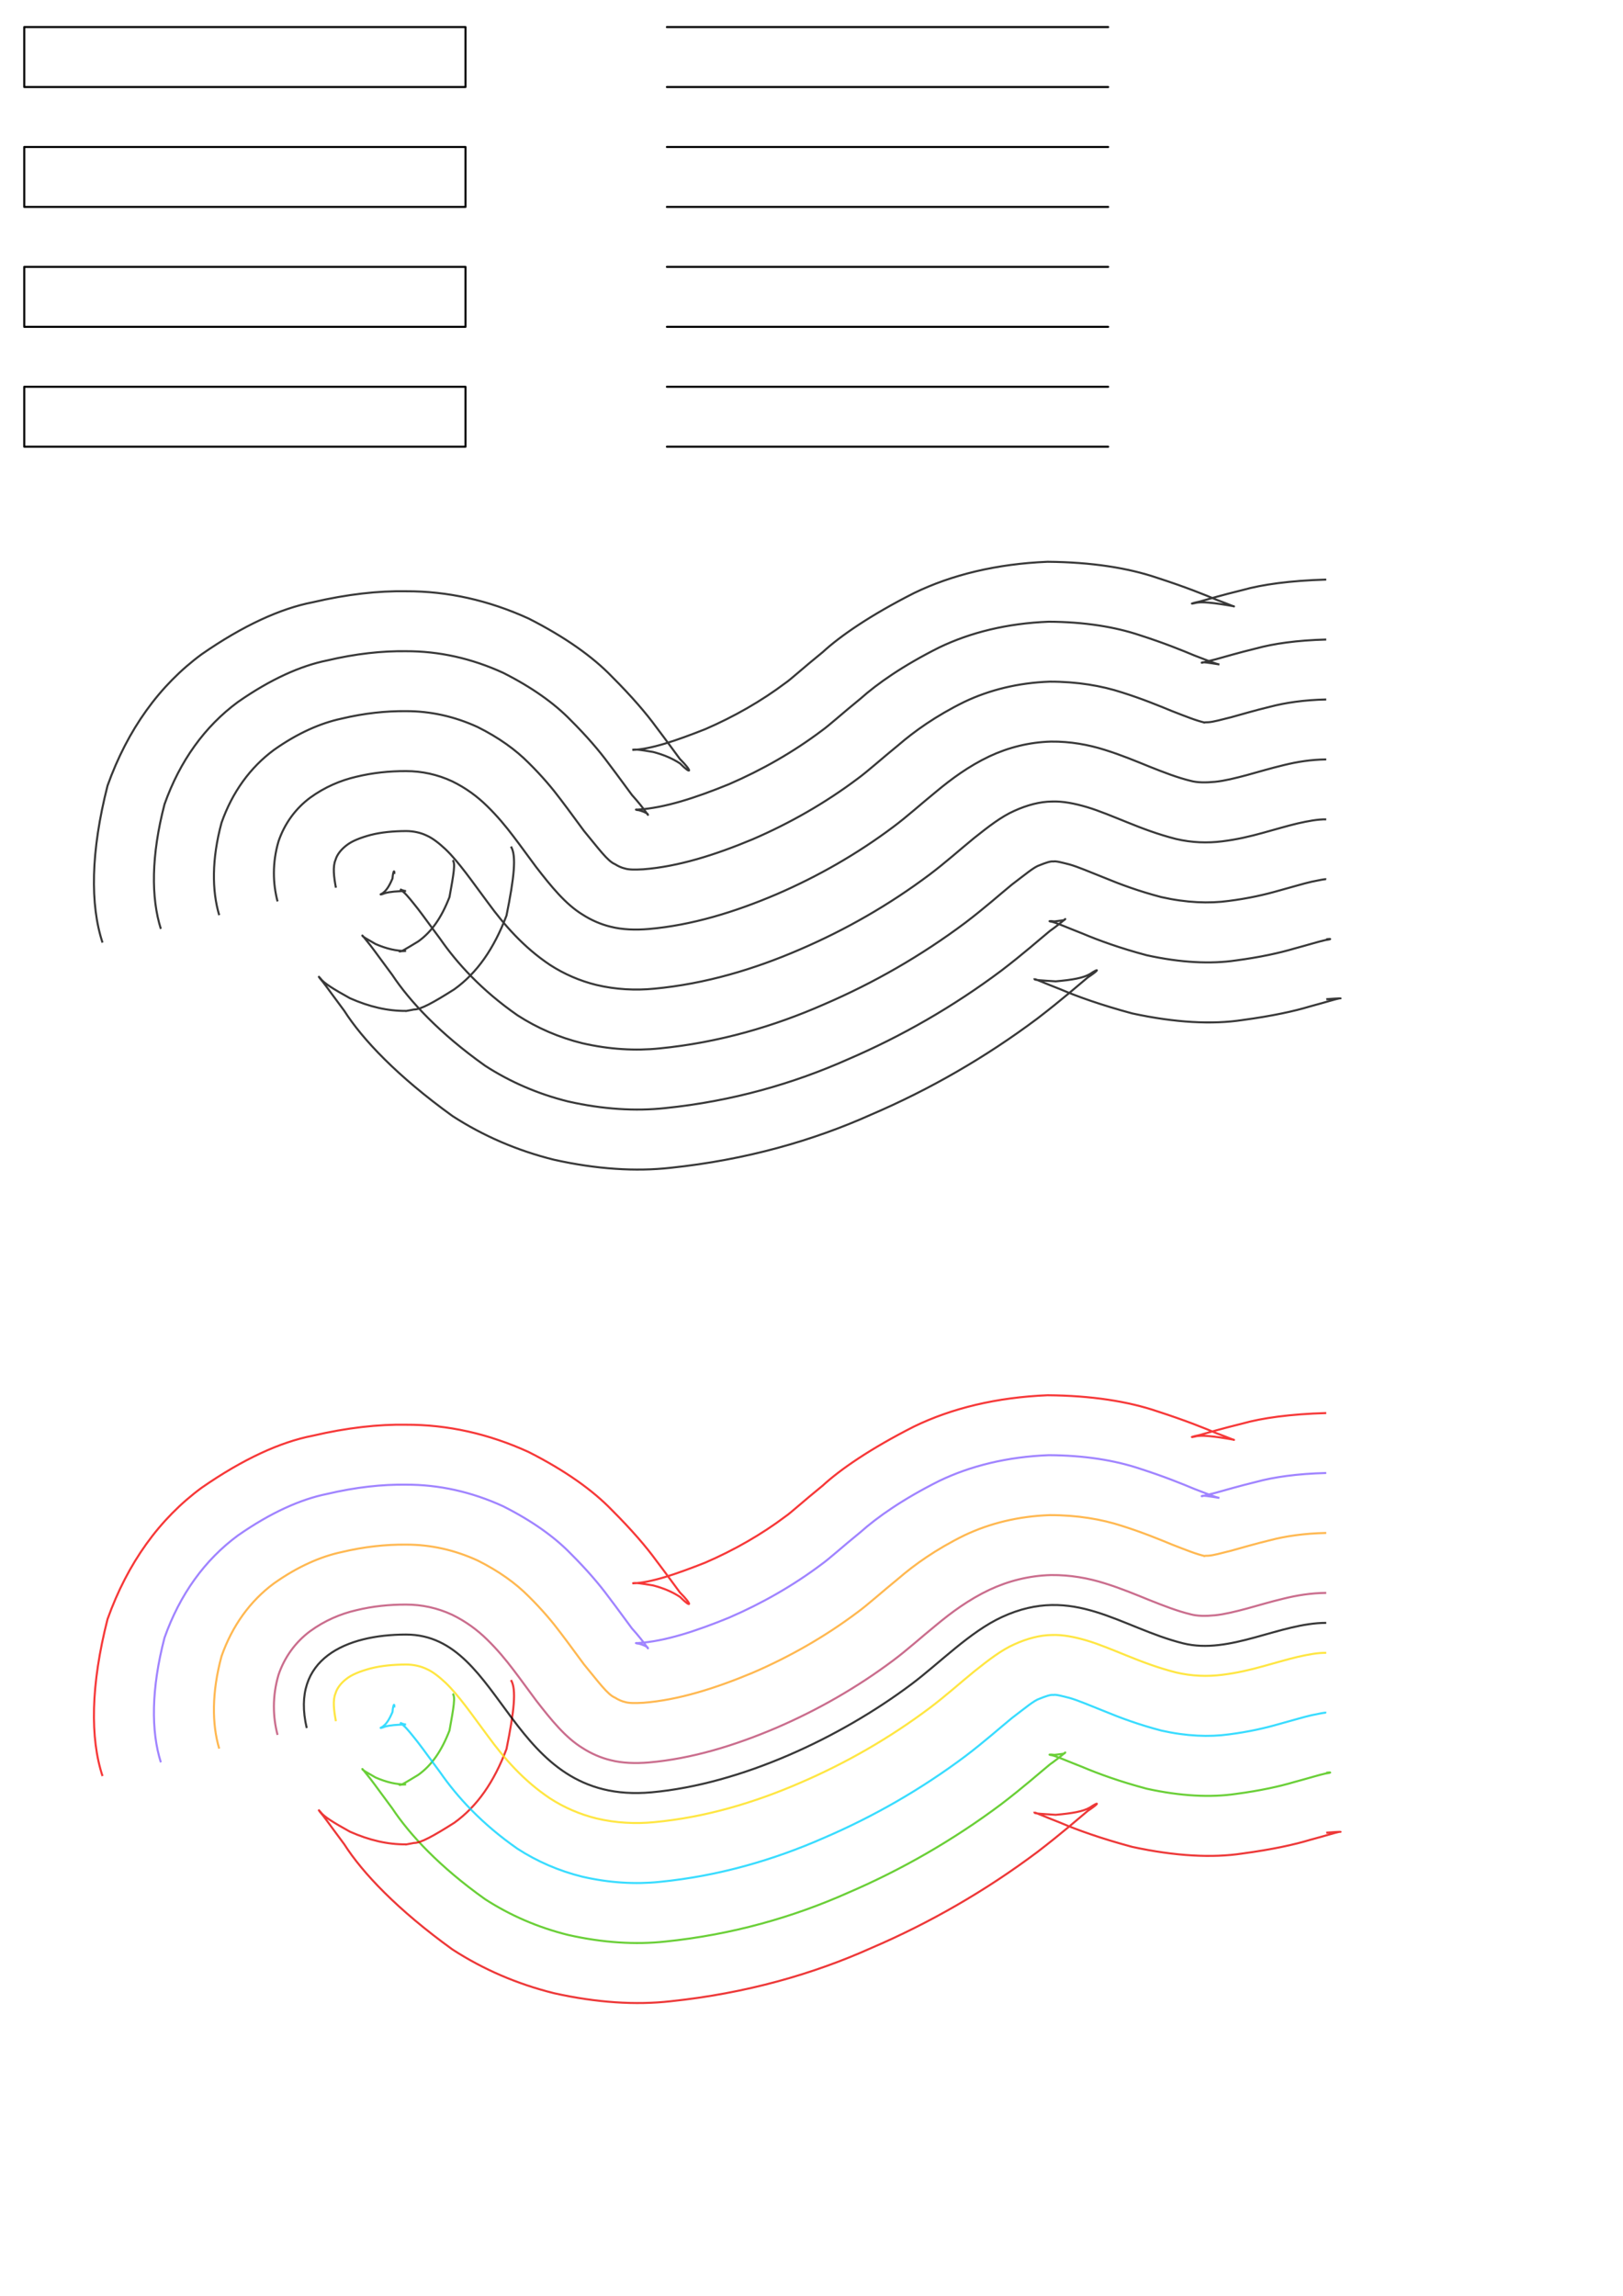 <?xml version="1.0" encoding="UTF-8" standalone="no"?>
<!-- Created with Inkscape (http://www.inkscape.org/) -->

<svg
   xmlns:dc="http://purl.org/dc/elements/1.1/"
   xmlns:cc="http://creativecommons.org/ns#"
   xmlns:rdf="http://www.w3.org/1999/02/22-rdf-syntax-ns#"
   xmlns:svg="http://www.w3.org/2000/svg"
   xmlns="http://www.w3.org/2000/svg"
   xmlns:sodipodi="http://sodipodi.sourceforge.net/DTD/sodipodi-0.dtd"
   xmlns:inkscape="http://www.inkscape.org/namespaces/inkscape"
   width="210mm"
   height="297mm"
   id="svg16658"
   version="1.1"
   inkscape:version="0.48.4 r9939"
   sodipodi:docname="Új dokumentum 5">
  <defs
     id="defs16660">
    <inkscape:path-effect
       fuse_tolerance="0"
       vertical_pattern="false"
       prop_units="false"
       tang_offset="0"
       normal_offset="0"
       spacing="0"
       scale_y_rel="false"
       prop_scale="1"
       copytype="single_stretched"
       pattern="m 114.786,656.371 215.793,0 m 0,29.312 -215.793,0 m 0,-87.936 215.793,0 m 0,29.312 -215.793,0 m 0,-87.936 215.793,0 m 0,29.312 -215.793,0 m 0,-87.936 215.793,0 m 0,29.312 -215.793,0"
       is_visible="true"
       id="path-effect17220"
       effect="skeletal" />
    <inkscape:path-effect
       effect="skeletal"
       id="path-effect17210"
       is_visible="true"
       pattern="m 114.786,-210.022 215.793,0 m 0,29.312 -215.793,0 m 0,-87.936 215.793,0 m 0,29.312 -215.793,0 m 0,-87.936 215.793,0 m 0,29.312 -215.793,0 m 0,-87.936 215.793,0 m 0,29.312 -215.793,0"
       copytype="single_stretched"
       prop_scale="1"
       scale_y_rel="false"
       spacing="0"
       normal_offset="0"
       tang_offset="0"
       prop_units="false"
       vertical_pattern="false"
       fuse_tolerance="0" />
  </defs>
  <sodipodi:namedview
     id="base"
     pagecolor="#ffffff"
     bordercolor="#666666"
     borderopacity="1.0"
     inkscape:pageopacity="0.0"
     inkscape:pageshadow="2"
     inkscape:zoom="0.3499999999999949"
     inkscape:cx="164.2264841985557"
     inkscape:cy="641.4998330290865"
     inkscape:document-units="px"
     inkscape:current-layer="layer1"
     showgrid="false"
     inkscape:object-nodes="true"
     inkscape:window-width="1366"
     inkscape:window-height="709"
     inkscape:window-x="0"
     inkscape:window-y="27"
     inkscape:window-maximized="1" />
  <g
     inkscape:label="1. réteg"
     inkscape:groupmode="layer"
     id="layer1">
    <rect
       style="color:#000000;fill:none;stroke:#000000;stroke-width:1;stroke-linecap:round;stroke-linejoin:round;stroke-miterlimit:4;stroke-opacity:1;stroke-dasharray:none;stroke-dashoffset:0;marker:none;visibility:visible;display:inline;overflow:visible;enable-background:accumulate"
       id="rect16666"
       width="215.793"
       height="29.312"
       x="11.856"
       y="13.241" />
    <rect
       y="71.865"
       x="11.856"
       height="29.312"
       width="215.793"
       id="rect17178"
       style="color:#000000;fill:none;stroke:#000000;stroke-width:1;stroke-linecap:round;stroke-linejoin:round;stroke-miterlimit:4;stroke-opacity:1;stroke-dasharray:none;stroke-dashoffset:0;marker:none;visibility:visible;display:inline;overflow:visible;enable-background:accumulate" />
    <rect
       y="130.488"
       x="11.856"
       height="29.312"
       width="215.793"
       id="rect17180"
       style="color:#000000;fill:none;stroke:#000000;stroke-width:1;stroke-linecap:round;stroke-linejoin:round;stroke-miterlimit:4;stroke-opacity:1;stroke-dasharray:none;stroke-dashoffset:0;marker:none;visibility:visible;display:inline;overflow:visible;enable-background:accumulate" />
    <rect
       style="color:#000000;fill:none;stroke:#000000;stroke-width:1;stroke-linecap:round;stroke-linejoin:round;stroke-miterlimit:4;stroke-opacity:1;stroke-dasharray:none;stroke-dashoffset:0;marker:none;visibility:visible;display:inline;overflow:visible;enable-background:accumulate"
       id="rect17182"
       width="215.793"
       height="29.312"
       x="11.856"
       y="189.112" />
    <path
       id="rect17190"
       style="color:#000000;fill:none;stroke:#000000;stroke-width:1;stroke-linecap:round;stroke-linejoin:round;stroke-miterlimit:4;stroke-opacity:1;stroke-dashoffset:0;marker:none;visibility:visible;display:inline;overflow:visible;enable-background:accumulate"
       d="m 326.141,189.112 215.793,0 m 0,29.312 -215.793,0 m 0,-87.936 215.793,0 m 0,29.312 -215.793,0 m 0,-87.936 215.793,0 m 0,29.312 -215.793,0 m 0,-87.936 215.793,0 m 0,29.312 -215.793,0"
       inkscape:connector-curvature="0"
       sodipodi:nodetypes="cccccccccccccccc" />
    <path
       style="opacity:0.778;color:#000000;fill:none;stroke:#000000;stroke-width:1;stroke-miterlimit:4;stroke-dasharray:none;marker:none;visibility:visible;display:inline;overflow:visible;enable-background:accumulate"
       d="m 221.335,420.628 c 1.512,1.121 0.516,6.74 -1.514,17.963 -3.878,9.994 -8.675,17.002 -15.281,21.705 -5.848,3.536 -8.64,5.336 -9.192,4.854 -8.556798e-7,-7.469393e-7 -1.7113541e-6,-1.493884e-6 -2.5670232e-6,-2.2408342e-6 -0.416,-0.082 0.744,-0.015 3.224,-0.186 -8.3856886e-6,9.47645e-8 -1.67713765e-5,1.895253e-7 -2.51570645e-5,2.842826e-7 -4.79,0.054 -9.584,-1.08 -14.929,-3.4 -4.333,-2.506 -6.519,-3.693 -6.491,-4.154 0.134,-0.112 1.372,1.65 4.045,4.908 2.683,3.479 6.117,8.334 10.616,14.332 3.5735318e-6,4.764526e-6 7.1470642e-6,9.5290527e-6 1.07205973e-5,1.42935802e-5 8.526,12.858 23.116,28.582 45.379,44.405 9.0652697e-6,5.8657741e-6 1.81305486e-5,1.17315524e-5 2.71958282e-5,1.75973296e-5 12.3,7.959 25.949,13.861 40.638,17.5 1.08262682e-5,2.6822395e-6 2.1652537e-5,5.3644781e-6 3.24788063e-5,8.0467152e-6 17.154,3.875 33.099,4.794 47.376,3.251 33.05,-3.374 62.997,-12.086 89.257,-23.765 26.501,-11.371 51.799,-25.906 75.219,-43.448 1.15694757e-5,-8.8339735e-6 2.31389318e-5,-1.76679333e-5 3.47083842e-5,-2.65018915e-5 10.901,-8.324 18.541,-15.136 23.742,-19.401 6.122,-4.348 8.326,-6.721 7.285,-5.545 -0.108,0.353 -1.591,0.409 -5.007,0.865 -2.81,-0.363 -3.14,-0.049 -1.243,0.186 2.35,0.553 7.226,2.748 14.907,5.744 1.01527426e-5,3.9594011e-6 2.030549e-5,7.9188036e-6 3.04582426e-5,1.18782074e-5 7.908,3.341 18.326,7.136 31.433,10.619 16.733,3.678 31.359,4.341 43.474,2.558 2.03764538e-5,-2.9993182e-6 4.07529004e-5,-5.9986435e-6 6.112934e-5,-8.9979755e-6 12.099,-1.595 21.612,-3.731 28.59,-5.799 7.251,-1.955 12.307,-3.526 15.306,-4.178 2.978,-0.395 3.136,-0.759 0.403,-0.393 m 3.72e-11,29.312 c 6.158,-0.513 8.251,-0.411 6.351,-0.396 -1.826,0.351 -6.569,1.843 -14.368,3.94 -7.443,2.262 -18.41,4.678 -32.953,6.637 -2.46292784e-5,3.753528e-6 -4.92584874e-5,7.5070365e-6 -7.38877059e-5,1.12605361e-5 -14.644,2.232 -32.749,1.34 -53.912,-3.244 -15.362,-4.128 -27.06,-8.339 -35.275,-11.866 -8.001,-3.085 -12.087,-5.001 -12.539,-4.906 0.149,0.529 3.53,0.642 10.397,1.093 8.135,-0.705 13.523,-1.657 16.719,-3.558 4.795,-3.187 4.667,-2.11 -1.055,1.656 -4.415,3.636 -12.363,10.69 -24.668,20.125 -6.529328e-6,5.006803e-6 -1.30586573e-5,1.00136068e-5 -1.95879877e-5,1.50204111e-5 -25.354,18.983 -52.651,34.676 -81.218,46.922 -28.239,12.68 -61.165,22.148 -98.192,26.032 -16.859,1.877 -35.999,0.721 -56.962,-3.962 -2.65016628e-5,-6.5824879e-6 -5.30033104e-5,-1.31649788e-5 -7.95049551e-5,-1.97474753e-5 -17.978,-4.465 -34.615,-11.651 -49.598,-21.35 -2.20862014e-5,-1.42972117e-5 -4.41723994e-5,-2.85944285e-5 -6.62585937e-5,-4.28916511e-5 -26.92,-19.412 -44.028,-37.482 -52.93,-51.44 -7.6508524e-6,-1.02029637e-5 -1.53016982e-5,-2.04059184e-5 -2.29525404e-5,-3.06088691e-5 -4.815,-6.422 -8.194,-11.205 -10.45,-14.114 -2.331,-2.718 -2.589,-3.382 -1.105,-1.613 1.518,2.145 6.322,5.136 14.345,9.566 9.51,4.202 18.465,6.267 27.412,6.191 1.56631659e-5,-1.326572e-7 3.13263317e-5,-2.653209e-7 4.69894975e-5,-3.979912e-7 -0.654,0.24 0.549,-0.117 3.865,-0.684 5.0046879e-6,9.69646e-8 1.00093836e-5,1.939207e-7 1.50140867e-5,2.908681e-7 3.232,0.063 9.544,-3.417 19.753,-9.893 11.138,-8.008 19.342,-19.793 25.504,-36.035 3.739,-18.471 4.956,-29.35 2.175,-33.743 m -85.602,20.124 c -1.025,-5.424 -1.581,-10.325 -0.191,-13.598 0.689,-2.501 2.707,-5.046 5.164,-6.955 2.876,-2.344 7.125,-3.903 11.93,-5.225 7.4423608e-6,-2.0469218e-6 1.48847231e-5,-4.093843e-6 2.23270866e-5,-6.1407637e-6 5.384,-1.379 11.27,-1.892 17.401,-1.926 3.0846293e-6,9.4764e-9 6.169258e-6,1.89535e-8 9.2538868e-6,2.84311e-8 3.524,0.011 7.052,0.737 10.038,2.182 3.047,1.341 6.097,3.762 9.218,6.671 3.371,3.199 6.568,7.158 9.925,11.497 3.538,4.618 7.082,9.619 10.946,14.768 3.0697499e-6,4.0906238e-6 6.1394998e-6,8.1812475e-6 9.20925e-6,1.22718714e-5 7.773,10.656 17.329,21.691 30.275,30.336 6.933,4.478 14.61,7.813 22.719,9.799 5.9771764e-6,1.4642328e-6 1.1954353e-5,2.9284648e-6 1.79315299e-5,4.3926961e-6 9.537,2.261 19.091,2.706 28.205,1.829 25.096,-2.355 49.087,-9.556 71.389,-19.23 22.371,-9.621 43.669,-21.839 63.22,-36.498 8.591028e-6,-6.4746445e-6 1.71820415e-5,-1.29492791e-5 2.57730538e-5,-1.94239141e-5 8.095,-6.101 15.117,-12.43 21.889,-17.953 6.922,-5.511 13.28,-10.477 19.745,-13.322 6.068,-2.74 12.393,-4.48 18.415,-4.519 5.303,-0.187 11.077,0.979 17.066,2.744 6.146,1.849 12.601,4.603 19.644,7.42 9.3088075e-6,3.7232615e-6 1.86176161e-5,7.4465232e-6 2.79264257e-5,1.1169785e-5 7.296,2.97 15.152,5.934 23.75,8.124 7.872,1.867 15.54,2.074 22.598,1.187 1.18709303e-5,-1.4909565e-6 2.37418586e-5,-2.9819162e-6 3.56127855e-5,-4.472879e-6 7.211,-0.867 13.815,-2.445 19.864,-4.124 6.156,-1.671 11.837,-3.401 17.183,-4.655 5.134,-1.153 9.794,-2.044 13.911,-1.97 m 3.72e-11,29.312 c -0.692,-0.22 -3.101,0.408 -7.157,1.182 -4.172,0.953 -9.541,2.604 -16.244,4.417 -6.514,1.873 -14.572,3.731 -24.227,4.961 -1.6123739e-5,2.2451546e-6 -3.22474294e-5,4.4902976e-6 -4.83711245e-5,6.7354356e-6 -9.587,1.335 -20.733,0.9 -33.036,-1.873 -10.853,-2.836 -19.989,-6.216 -27.591,-9.371 -7.362,-2.906 -13.028,-5.381 -17.276,-6.582 -3.943,-1 -6.665,-1.74 -7.911,-1.465 -1.303,-0.209 -3.724,0.634 -6.704,1.827 -2.711,0.834 -6.992,4.504 -13.515,9.433 -5.986,4.894 -13.317,11.465 -22.816,18.677 -5.0401093e-6,3.8271425e-6 -1.00802192e-5,7.6542853e-6 -1.51203297e-5,1.14814281e-5 -21.486,16.1 -44.783,29.477 -69.22,39.973 -24.281,10.676 -51.251,18.632 -80.323,21.497 -11.695,1.211 -24.445,0.529 -37.791,-2.54 -1.68034614e-5,-4.1464722e-6 -3.36069137e-5,-8.2929464e-6 -5.04103642e-5,-1.24394246e-5 -11.399,-2.813 -22.063,-7.432 -31.679,-13.65 -1.41749396e-5,-9.1658995e-6 -2.83498769e-5,-1.83318024e-5 -4.2524812e-5,-2.74977088e-5 -17.604,-12.234 -29.677,-25.614 -37.827,-37.371 -6.6432865e-6,-8.8551558e-6 -1.32865684e-5,-1.7710306e-5 -1.99298485e-5,-2.65654545e-5 -4.181,-5.573 -7.67,-10.502 -10.781,-14.55 -3.015,-3.799 -5.232,-6.659 -6.985,-8.202 -1.574,-1.224 -2.007,-1.842 -1.363,-1.259 1.179,0.438 1.812,0.641 2.445,0.609 1.1082205e-6,-5.68574e-8 2.2164409e-6,-1.137153e-7 3.3246614e-6,-1.705742e-7 -4.305,0.103 -7.828,0.326 -10.312,1.056 -3.293344e-6,1.3969349e-6 -6.586685e-6,2.7938674e-6 -9.8800226e-6,4.1907975e-6 -2.127,0.902 -2.855,0.782 -1.369,0.186 2.074,-1.397 3.464,-3.628 5.058,-7.375 0.32,-3.975 1.096,-4.334 0.852,-2.183 m -85.602,20.124 c -3.563,-11.969 -3.677,-27.39 1.132,-45.158 5.256,-14.996 14.09,-27.095 25.61,-35.616 11.599,-8.223 22.889,-13.143 33.053,-15.304 1.57404059e-5,-3.346905e-6 3.1480809e-5,-6.6938034e-6 4.72212095e-5,-1.00406952e-5 11.184,-2.676 21.797,-3.769 31.578,-3.666 1.03621072e-5,-2.84294e-8 2.07242125e-5,-5.68567e-8 3.10863176e-5,-8.5282e-8 11.838,-0.032 23.688,2.555 35.005,7.765 10.427,5.188 18.714,11.218 24.927,17.497 6.607,6.511 11.765,12.666 15.805,18.086 4.393,5.757 8.047,10.903 11.277,15.204 2.5659676e-6,3.416721e-6 5.1319349e-6,6.8334415e-6 7.697902e-6,1.02501614e-5 7.02,8.455 11.541,14.8 15.172,16.266 1.566,0.997 3.27,1.765 4.8,2.099 1.1280753e-6,2.462236e-7 2.2561507e-6,4.92447e-7 3.3842259e-6,7.386702e-7 1.919,0.647 5.083,0.618 9.034,0.406 17.142,-1.337 35.177,-7.026 53.521,-14.695 18.24,-7.871 35.539,-17.773 51.222,-29.549 5.6125788e-6,-4.1153141e-6 1.12251482e-5,-8.2306225e-6 1.68377188e-5,-1.2345933e-5 5.289,-3.878 11.693,-9.724 20.037,-16.505 7.723,-6.675 18.234,-14.234 32.205,-21.099 12.245,-5.834 26.377,-9.368 41.838,-9.904 13.417,-0.011 25.293,2.008 35.374,5.302 9.943,3.145 17.977,6.457 24.381,9.096 8.4648719e-6,3.487122e-6 1.69297412e-5,6.9742427e-6 2.53946076e-5,1.04613623e-5 6.683,2.598 11.978,4.731 16.067,5.63 -0.988,0.056 -0.279,-0.194 1.722,-0.184 3.3654022e-6,1.74058e-8 6.7308082e-6,3.48124e-8 1.00962176e-5,5.22197e-8 2.323,-0.138 6.018,-1.158 11.137,-2.448 5.061,-1.387 11.368,-3.276 19.059,-5.133 7.289,-1.912 16.451,-3.328 27.418,-3.548 m 3.73e-11,29.312 c -7.542,0.073 -14.453,1.226 -20.664,2.759 -6.518,1.555 -12.513,3.365 -18.121,4.894 -5.584,1.485 -10.734,2.784 -15.501,3.286 -7.618195e-6,7.367807e-7 -1.52363632e-5,1.4735574e-6 -2.285453e-5,2.2103329e-6 -4.529,0.438 -8.717,0.46 -12.16,-0.502 -6.343,-1.545 -12.919,-4.093 -19.908,-6.877 -6.724,-2.728 -13.968,-5.761 -22.013,-8.258 -8.035,-2.529 -16.859,-4.122 -26.22,-4.023 -10.742,0.288 -20.97,2.925 -30.127,7.212 -10.218,4.855 -18.652,11.117 -25.975,17.211 -7.558,6.151 -14.271,12.239 -20.963,17.229 -3.5508898e-6,2.6474814e-6 -7.1017795e-6,5.2949624e-6 -1.06526693e-5,7.9424431e-6 -17.617,13.218 -36.915,24.277 -57.221,33.024 -20.323,8.672 -41.336,15.116 -62.455,16.962 -6.532,0.545 -12.891,0.337 -18.619,-1.118 -7.1052552e-6,-1.7104553e-6 -1.42105068e-5,-3.4209116e-6 -2.13157582e-5,-5.13137e-6 -4.82,-1.16 -9.51,-3.212 -13.76,-5.949 -6.2636736e-6,-4.0345846e-6 -1.25273463e-5,-8.0691708e-6 -1.87910181e-5,-1.21037585e-5 -8.289,-5.056 -15.327,-13.746 -22.723,-23.301 -5.6357198e-6,-7.5073472e-6 -1.12714374e-5,-1.50146919e-5 -1.69071549e-5,-2.25220377e-5 -3.547,-4.725 -7.146,-9.799 -11.112,-14.986 -3.698,-4.88 -7.876,-9.936 -12.865,-14.791 -4.667,-4.594 -10.335,-8.82 -17.072,-12.084 -7.152,-3.327 -14.841,-4.984 -22.522,-4.973 -1.34467326e-5,1.89427e-8 -2.68934651e-5,3.78904e-8 -4.03401976e-5,5.68432e-8 -7.956,-0.034 -16.205,0.769 -24.489,2.796 -1.15913802e-5,2.6969059e-6 -2.31827622e-5,5.3938156e-6 -3.47741449e-5,8.0907289e-6 -7.485,1.741 -15.254,4.981 -22.491,10.265 -6.989,5.215 -12.414,12.537 -15.387,21.285 -3.1,10.52 -2.765,20.681 -0.47,29.378 m -85.602,20.124 c -6.1,-18.514 -5.774,-44.455 2.455,-76.718 9.824,-27.492 25.472,-49.144 46.055,-64.276 20.322,-14.103 38.653,-22.382 54.175,-25.383 2.40384552e-5,-4.6468889e-6 4.80769036e-5,-9.2937651e-6 7.21153453e-5,-1.39406287e-5 16.985,-3.974 32.323,-5.647 45.755,-5.406 1.7639589e-5,-6.63353e-8 3.52791744e-5,-1.32667e-7 5.29187599e-5,-1.989952e-7 20.152,-0.076 40.325,4.372 59.972,13.347 17.807,9.035 31.33,18.674 40.636,28.322 9.843,9.823 16.961,18.174 21.685,24.675 5.247,6.896 9.012,12.188 11.608,15.64 2.062185e-6,2.742818e-6 4.1243695e-6,5.4856349e-6 6.1865531e-6,8.2284506e-6 6.267,6.253 5.754,7.908 0.068,2.197 -3.801,-2.485 -8.07,-4.283 -13.119,-5.601 -3.7210282e-6,-9.717861e-7 -7.4420567e-6,-1.9435718e-6 -1.11630857e-5,-2.9153575e-6 -5.698,-0.967 -8.925,-1.47 -10.137,-1.016 9.188,-0.318 21.267,-4.495 35.653,-10.16 14.11,-6.121 27.409,-13.707 39.223,-22.6 2.634128e-6,-1.7559826e-6 5.2682517e-6,-3.5119634e-6 7.9023791e-6,-5.2679483e-6 2.482,-1.655 8.269,-7.018 18.184,-15.056 8.523,-7.839 23.187,-17.99 44.664,-28.877 18.421,-8.927 40.361,-14.256 65.261,-15.289 21.531,0.165 39.51,3.036 53.682,7.86 13.739,4.44 23.352,8.312 29.118,10.771 7.6209361e-6,3.2509821e-6 1.52418655e-5,6.5019619e-6 2.28627882e-5,9.7529391e-6 6.071,2.227 8.805,3.528 8.383,3.135 -9.848,-1.755 -16.098,-2.462 -19.155,-1.555 -5.1401302e-6,1.525769e-6 -1.02802514e-5,3.0515425e-6 -1.54203636e-5,4.5773207e-6 -2.565,0.59 -1.779,0.128 2.411,-0.773 3.966,-1.103 10.898,-3.152 20.936,-5.61 9.444,-2.671 23.109,-4.612 40.925,-5.125 m 3.72e-11,29.312 c -14.391,0.366 -25.805,2.045 -34.172,4.336 -8.864,2.157 -15.484,4.126 -19.998,5.371 -4.655,1.096 -6.895,1.836 -6.774,1.611 8.873534e-7,-7.715942e-7 1.7747125e-6,-1.5431845e-6 2.6620778e-6,-2.3147721e-6 0.528,-0.459 3.298,0.02 8.716,0.869 -1.833,-0.253 -5.848,-1.97 -12.225,-4.382 -6.085,-2.549 -14.909,-6.141 -26.75,-9.933 -12.127,-4.059 -27.054,-6.504 -44.528,-6.581 -20.181,0.784 -38.217,5.216 -53.55,12.596 -17.724,8.876 -30.312,17.731 -38.435,24.988 -9.129,7.409 -15.225,13.014 -19.111,15.78 -2.0616695e-6,1.4678195e-6 -4.1233383e-6,2.9356383e-6 -6.1850066e-6,4.4034562e-6 -13.749,10.335 -29.048,19.078 -45.223,26.075 -16.365,6.667 -31.422,11.601 -44.587,12.428 -1.369,-0.121 -1.338,0.145 0.552,0.305 2.5929562e-6,7.25563e-7 5.18591e-6,1.4511259e-6 7.7788629e-6,2.1766886e-6 1.759,0.492 3.042,1.007 4.159,1.751 1.6475965e-6,1.0967327e-6 3.2951925e-6,2.193466e-6 4.9427883e-6,3.2901998e-6 1.027,2.122 -0.976,-1.878 -7.62,-9.232 -4.6281529e-6,-6.1595379e-6 -9.2563053e-6,-1.23190766e-5 -1.38844599e-5,-1.84786188e-5 -2.913,-3.877 -6.622,-9.096 -11.442,-15.422 -4.382,-5.961 -10.52,-13.214 -18.745,-21.38 -7.759,-7.964 -18.664,-15.798 -32.781,-22.909 -15.482,-7.092 -31.494,-10.61 -47.489,-10.556 -2.80016931e-5,9.47426e-8 -5.60033861e-5,1.894962e-7 -8.40050791e-5,2.842606e-7 -11.607,-0.172 -24.582,1.211 -38.667,4.536 -1.98894209e-5,3.9968777e-6 -3.97788482e-5,7.9937652e-6 -5.96682802e-5,1.19906624e-5 -12.843,2.581 -27.653,9.18 -43.614,20.344 -16.052,11.826 -28.293,28.702 -35.833,49.946 -6.519,25.016 -6.625,45.697 -1.793,60.938"
       id="path17208"
       inkscape:path-effect="#path-effect17210"
       inkscape:original-d="m 150.0000000791459,437.3976394431118 c -7.9935912056446,-34.0024943510915 19.5777544163223,-45.7142857384066 48.5714285970567,-45.7142857384066 48.8245529995307,0 49.4396452007788,83.5574348983373 120.0000000633166,77.1428571835609 43.8807442315774,-3.9891585665071 92.1974965584172,-26.6481223963881 127.1428572099427,-52.8571428850326 13.8022713239773,-10.3517034929829 28.5723054443313,-25.6048003215178 44.2857143090811,-32.8571428744792 34.9203942835108,-16.1171050539283 57.9928438717065,5.212496677313 88.5714286181621,12.8571428639267 22.8206591107049,5.7051647776763 47.3415117563438,-10.0000000052763 70.0000000369342,-10.0000000052763"
       inkscape:connector-curvature="0" />
    <g
       id="g17251"
       transform="translate(0,-458.876)">
      <g
         id="g17241">
        <path
           style="opacity:0.778;color:#000000;fill:none;stroke:#41c200;stroke-width:1;stroke-miterlimit:4;stroke-opacity:1;marker:none;visibility:visible;display:inline;overflow:visible;enable-background:accumulate"
           d="m 221.335,1287.021 c 1.512,1.121 0.516,6.74 -1.514,17.963 -3.878,9.994 -8.675,17.002 -15.281,21.705 -5.848,3.536 -8.64,5.336 -9.192,4.854 -8.556797e-7,-7.46939e-7 -1.7113541e-6,-1.493884e-6 -2.5670231e-6,-2.240834e-6 -0.416,-0.082 0.744,-0.015 3.224,-0.186 -4.192844e-6,4.7382e-8 -8.385688e-6,9.4763e-8 -1.25785319e-5,1.42144e-7 -4.79,0.054 -9.584,-1.08 -14.929,-3.4 -4.333,-2.506 -6.519,-3.693 -6.491,-4.154 0.134,-0.112 1.372,1.65 4.045,4.908 2.683,3.479 6.117,8.334 10.616,14.332 3.5735318e-6,4.764526e-6 7.1470642e-6,9.529053e-6 1.07205973e-5,1.429358e-5 8.526,12.858 23.116,28.582 45.379,44.405 9.0652725e-6,5.865776e-6 1.81305542e-5,1.1731556e-5 2.71958365e-5,1.7597335e-5 12.3,7.959 25.949,13.861 40.638,17.5 1.08262715e-5,2.682241e-6 2.16525437e-5,5.36448e-6 3.24788164e-5,8.046718e-6 17.154,3.875 33.099,4.794 47.376,3.251 33.05,-3.374 62.997,-12.086 89.257,-23.765 26.501,-11.371 51.799,-25.906 75.219,-43.448 1.15694894e-5,-8.833984e-6 2.31389455e-5,-1.7667944e-5 3.4708398e-5,-2.6501902e-5 10.901,-8.324 18.541,-15.136 23.742,-19.401 6.122,-4.348 8.326,-6.721 7.285,-5.545 -0.108,0.353 -1.591,0.409 -5.007,0.865 -2.81,-0.363 -3.14,-0.049 -1.243,0.186 2.35,0.553 7.226,2.748 14.907,5.744 7.908,3.341 18.326,7.136 31.433,10.619 16.733,3.678 31.359,4.341 43.474,2.558 2.03764538e-5,-2.999318e-6 4.07529008e-5,-5.998643e-6 6.112934e-5,-8.997975e-6 12.099,-1.595 21.612,-3.731 28.59,-5.799 7.251,-1.955 12.307,-3.526 15.306,-4.178 2.978,-0.395 3.136,-0.759 0.403,-0.393"
           id="path17239"
           inkscape:connector-curvature="0" />
        <path
           style="opacity:0.778;color:#000000;fill:none;stroke:#e90000;stroke-width:1;stroke-miterlimit:4;stroke-opacity:1;marker:none;visibility:visible;display:inline;overflow:visible;enable-background:accumulate"
           d="m 648.571,1354.954 c 6.158,-0.513 8.251,-0.411 6.351,-0.396 -1.826,0.351 -6.569,1.843 -14.368,3.94 -7.443,2.262 -18.41,4.678 -32.953,6.637 -2.46291196e-5,3.753506e-6 -4.92583283e-5,7.507015e-6 -7.38875469e-5,1.1260515e-5 -14.644,2.232 -32.749,1.34 -53.912,-3.244 -15.362,-4.128 -27.06,-8.339 -35.275,-11.866 -1.05747546e-5,-4.077488e-6 -2.11494571e-5,-8.154955e-6 -3.1724153e-5,-1.2232421e-5 -8.001,-3.085 -12.087,-5.001 -12.539,-4.906 0.149,0.529 3.53,0.642 10.397,1.093 8.135,-0.705 13.523,-1.657 16.719,-3.558 4.795,-3.187 4.667,-2.11 -1.055,1.656 -4.415,3.636 -12.363,10.69 -24.668,20.125 -25.354,18.983 -52.651,34.676 -81.218,46.922 -28.239,12.68 -61.165,22.148 -98.192,26.032 -16.859,1.877 -35.999,0.721 -56.962,-3.962 -2.65016485e-5,-6.582485e-6 -5.30032961e-5,-1.3164976e-5 -7.95049408e-5,-1.9747472e-5 -17.978,-4.466 -34.615,-11.651 -49.598,-21.35 -26.92,-19.412 -44.028,-37.482 -52.93,-51.44 -7.6508505e-6,-1.020296e-5 -1.53016974e-5,-2.0405917e-5 -2.29525406e-5,-3.0608869e-5 -4.815,-6.422 -8.194,-11.205 -10.45,-14.114 -2.331,-2.718 -2.589,-3.382 -1.105,-1.613 1.518,2.145 6.322,5.136 14.345,9.566 9.51,4.202 18.465,6.267 27.412,6.191 1.56631659e-5,-1.32657e-7 3.13263318e-5,-2.65321e-7 4.69894977e-5,-3.97991e-7 -0.654,0.24 0.549,-0.117 3.865,-0.684 5.0046883e-6,9.6965e-8 1.00093838e-5,1.93921e-7 1.50140867e-5,2.90868e-7 3.232,0.063 9.544,-3.417 19.753,-9.893 11.138,-8.008 19.342,-19.793 25.504,-36.035 3.739,-18.471 4.956,-29.35 2.175,-33.743"
           id="path17237"
           inkscape:connector-curvature="0" />
        <path
           style="opacity:0.778;color:#000000;fill:none;stroke:#ffe00f;stroke-width:1;stroke-miterlimit:4;stroke-opacity:1;marker:none;visibility:visible;display:inline;overflow:visible;enable-background:accumulate"
           d="m 164.267,1300.437 c -1.025,-5.424 -1.581,-10.325 -0.191,-13.598 0.689,-2.501 2.707,-5.046 5.164,-6.955 2.876,-2.344 7.125,-3.903 11.93,-5.225 7.4423609e-6,-2.046921e-6 1.4884723e-5,-4.093843e-6 2.23270865e-5,-6.140763e-6 5.384,-1.379 11.27,-1.892 17.401,-1.926 3.0846288e-6,9.476e-9 6.1692575e-6,1.8954e-8 9.2538862e-6,2.8431e-8 3.524,0.011 7.052,0.737 10.038,2.182 3.047,1.341 6.097,3.762 9.218,6.671 3.371,3.199 6.568,7.158 9.925,11.497 3.538,4.618 7.082,9.619 10.946,14.768 3.06975e-6,4.090622e-6 6.1394998e-6,8.181247e-6 9.2092501e-6,1.227187e-5 7.773,10.656 17.329,21.691 30.275,30.336 5.1096465e-6,3.300119e-6 1.02192982e-5,6.600244e-6 1.53289504e-5,9.900366e-6 6.933,4.478 14.61,7.813 22.719,9.799 5.9771746e-6,1.46423e-6 1.19543494e-5,2.928461e-6 1.79315244e-5,4.392694e-6 9.537,2.261 19.091,2.706 28.205,1.829 25.096,-2.355 49.087,-9.556 71.389,-19.23 22.371,-9.621 43.669,-21.839 63.22,-36.498 8.5910369e-6,-6.474651e-6 1.71820504e-5,-1.2949285e-5 2.57730627e-5,-1.942392e-5 8.095,-6.101 15.117,-12.43 21.889,-17.953 6.922,-5.511 13.28,-10.477 19.745,-13.322 6.068,-2.74 12.393,-4.48 18.415,-4.519 5.303,-0.187 11.077,0.979 17.066,2.744 6.146,1.849 12.601,4.603 19.644,7.42 7.296,2.97 15.152,5.934 23.75,8.124 7.872,1.867 15.54,2.074 22.598,1.187 1.18709304e-5,-1.490956e-6 2.3741859e-5,-2.981915e-6 3.56127855e-5,-4.472879e-6 7.211,-0.867 13.815,-2.445 19.864,-4.124 6.156,-1.671 11.837,-3.401 17.183,-4.655 5.134,-1.153 9.794,-2.044 13.911,-1.97"
           id="path17235"
           inkscape:connector-curvature="0" />
        <path
           style="opacity:0.778;color:#000000;fill:none;stroke:#02d2ff;stroke-width:1;stroke-miterlimit:4;stroke-opacity:1;marker:none;visibility:visible;display:inline;overflow:visible;enable-background:accumulate"
           d="m 648.571,1296.33 c -0.692,-0.22 -3.101,0.408 -7.157,1.182 -4.172,0.953 -9.541,2.604 -16.244,4.417 -6.514,1.873 -14.572,3.731 -24.227,4.961 -1.61236335e-5,2.245141e-6 -3.22473238e-5,4.490284e-6 -4.83710188e-5,6.735422e-6 -9.587,1.335 -20.733,0.9 -33.036,-1.873 -10.853,-2.836 -19.989,-6.216 -27.591,-9.371 -9.7308099e-6,-3.841345e-6 -1.94615744e-5,-7.682672e-6 -2.91923368e-5,-1.1523998e-5 -7.362,-2.906 -13.028,-5.381 -17.276,-6.582 -3.943,-1 -6.665,-1.74 -7.911,-1.465 -1.303,-0.209 -3.724,0.634 -6.704,1.827 -2.711,0.834 -6.992,4.504 -13.515,9.433 -5.986,4.894 -13.317,11.465 -22.816,18.677 -21.486,16.1 -44.783,29.477 -69.22,39.973 -24.281,10.676 -51.251,18.632 -80.323,21.497 -11.695,1.211 -24.445,0.529 -37.791,-2.54 -1.68034525e-5,-4.14647e-6 -3.36069045e-5,-8.292946e-6 -5.04103551e-5,-1.2439423e-5 -11.399,-2.813 -22.063,-7.432 -31.679,-13.65 -17.604,-12.234 -29.677,-25.614 -37.827,-37.371 -6.6432846e-6,-8.855153e-6 -1.32865676e-5,-1.7710304e-5 -1.99298487e-5,-2.6565453e-5 -4.181,-5.573 -7.67,-10.502 -10.781,-14.55 -3.015,-3.799 -5.232,-6.659 -6.985,-8.202 -1.574,-1.224 -2.007,-1.842 -1.363,-1.259 1.179,0.438 1.812,0.641 2.445,0.609 1.1082204e-6,-5.6858e-8 2.2164408e-6,-1.13716e-7 3.3246613e-6,-1.70573e-7 -4.305,0.103 -7.828,0.326 -10.312,1.056 -3.2933442e-6,1.396935e-6 -6.5866851e-6,2.793868e-6 -9.8800227e-6,4.1908e-6 -2.127,0.902 -2.855,0.782 -1.369,0.186 2.074,-1.397 3.464,-3.628 5.058,-7.375 0.32,-3.975 1.096,-4.334 0.852,-2.183"
           id="path17233"
           inkscape:connector-curvature="0" />
        <path
           style="opacity:0.778;color:#000000;fill:none;stroke:#ffa421;stroke-width:1;stroke-miterlimit:4;stroke-opacity:1;marker:none;visibility:visible;display:inline;overflow:visible;enable-background:accumulate"
           d="m 107.199,1313.853 c -3.563,-11.969 -3.677,-27.39 1.132,-45.158 5.256,-14.996 14.09,-27.095 25.61,-35.616 11.599,-8.223 22.889,-13.143 33.053,-15.304 1.57404058e-5,-3.346906e-6 3.14808088e-5,-6.693803e-6 4.72212091e-5,-1.0040696e-5 11.184,-2.676 21.797,-3.769 31.578,-3.666 1.03621052e-5,-2.8429e-8 2.07242104e-5,-5.6857e-8 3.10863156e-5,-8.5282e-8 11.838,-0.032 23.688,2.555 35.005,7.765 10.427,5.188 18.714,11.218 24.927,17.497 6.607,6.511 11.765,12.666 15.805,18.086 4.393,5.757 8.047,10.903 11.277,15.204 2.5659676e-6,3.416721e-6 5.1319349e-6,6.833441e-6 7.6979019e-6,1.0250162e-5 7.02,8.455 11.541,14.8 15.172,16.266 1.1540183e-6,7.34464e-7 2.3080381e-6,1.468926e-6 3.4620579e-6,2.20339e-6 1.566,0.997 3.27,1.765 4.8,2.099 1.128075e-6,2.46222e-7 2.25615e-6,4.92447e-7 3.3842248e-6,7.3867e-7 1.919,0.647 5.083,0.618 9.034,0.406 17.142,-1.337 35.177,-7.026 53.521,-14.695 18.24,-7.871 35.539,-17.773 51.222,-29.549 5.6125826e-6,-4.115317e-6 1.1225152e-5,-8.230625e-6 1.68377227e-5,-1.2345935e-5 5.289,-3.878 11.693,-9.724 20.037,-16.505 7.723,-6.675 18.234,-14.234 32.205,-21.099 12.245,-5.834 26.377,-9.368 41.838,-9.904 13.417,-0.011 25.293,2.008 35.374,5.302 9.943,3.145 17.977,6.457 24.381,9.096 6.683,2.598 11.978,4.731 16.067,5.63 -0.988,0.056 -0.279,-0.194 1.722,-0.184 3.3654022e-6,1.7405e-8 6.7308077e-6,3.4813e-8 1.00962171e-5,5.222e-8 2.323,-0.138 6.018,-1.158 11.137,-2.448 5.061,-1.387 11.368,-3.276 19.059,-5.133 7.289,-1.912 16.451,-3.328 27.418,-3.548"
           id="path17231"
           inkscape:connector-curvature="0" />
        <path
           style="opacity:0.778;color:#000000;fill:none;stroke:#bc456d;stroke-width:1;stroke-miterlimit:4;stroke-opacity:1;marker:none;visibility:visible;display:inline;overflow:visible;enable-background:accumulate"
           d="m 648.571,1237.706 c -7.542,0.073 -14.453,1.226 -20.664,2.759 -6.518,1.555 -12.513,3.365 -18.121,4.894 -5.584,1.485 -10.734,2.784 -15.501,3.286 -7.6181427e-6,7.36776e-7 -1.52363109e-5,1.473552e-6 -2.28544776e-5,2.210328e-6 -4.529,0.438 -8.717,0.46 -12.16,-0.502 -6.343,-1.545 -12.919,-4.093 -19.908,-6.877 -8.8868643e-6,-3.605201e-6 -1.77736912e-5,-7.210387e-6 -2.66605184e-5,-1.0815574e-5 -6.724,-2.728 -13.968,-5.761 -22.013,-8.258 -8.035,-2.529 -16.859,-4.122 -26.22,-4.023 -10.742,0.288 -20.97,2.925 -30.127,7.212 -10.218,4.855 -18.652,11.117 -25.975,17.211 -7.558,6.151 -14.271,12.239 -20.963,17.229 -17.617,13.218 -36.915,24.277 -57.221,33.024 -20.323,8.672 -41.336,15.116 -62.455,16.962 -6.532,0.545 -12.891,0.337 -18.619,-1.118 -7.1052513e-6,-1.710454e-6 -1.42105029e-5,-3.420911e-6 -2.13157542e-5,-5.131369e-6 -4.82,-1.16 -9.51,-3.212 -13.76,-5.949 -8.289,-5.056 -15.327,-13.746 -22.723,-23.301 -5.6357182e-6,-7.507345e-6 -1.12714364e-5,-1.5014691e-5 -1.69071549e-5,-2.2522038e-5 -3.547,-4.725 -7.146,-9.799 -11.112,-14.986 -3.698,-4.88 -7.876,-9.936 -12.865,-14.791 -4.667,-4.594 -10.335,-8.82 -17.072,-12.084 -7.152,-3.327 -14.841,-4.984 -22.522,-4.973 -1.34467326e-5,1.8942e-8 -2.68934652e-5,3.789e-8 -4.03401976e-5,5.6843e-8 -7.956,-0.034 -16.205,0.769 -24.489,2.796 -1.1591381e-5,2.696906e-6 -2.31827627e-5,5.393817e-6 -3.4774145e-5,8.090728e-6 -7.485,1.741 -15.254,4.981 -22.491,10.265 -6.989,5.215 -12.414,12.537 -15.387,21.285 -3.1,10.52 -2.765,20.681 -0.47,29.378"
           id="path17229"
           inkscape:connector-curvature="0" />
        <path
           style="opacity:0.778;color:#000000;fill:none;stroke:#f40000;stroke-width:1;stroke-miterlimit:4;stroke-opacity:1;marker:none;visibility:visible;display:inline;overflow:visible;enable-background:accumulate"
           d="m 50.131,1327.269 c -6.1,-18.514 -5.774,-44.455 2.455,-76.718 9.824,-27.492 25.472,-49.144 46.055,-64.276 20.322,-14.103 38.653,-22.382 54.175,-25.383 2.4038455e-5,-4.646889e-6 4.80769032e-5,-9.293765e-6 7.21153447e-5,-1.3940629e-5 16.985,-3.974 32.323,-5.647 45.755,-5.406 1.76395855e-5,-6.6335e-8 3.52791709e-5,-1.32667e-7 5.29187564e-5,-1.98995e-7 20.152,-0.076 40.325,4.372 59.972,13.347 17.807,9.035 31.33,18.674 40.636,28.322 9.843,9.823 16.961,18.174 21.685,24.675 5.247,6.896 9.012,12.188 11.608,15.64 2.062185e-6,2.742818e-6 4.1243694e-6,5.485635e-6 6.186553e-6,8.22845e-6 6.267,6.253 5.754,7.908 0.068,2.197 -2.8016115e-6,-1.831195e-6 -5.6032259e-6,-3.662392e-6 -8.4048405e-6,-5.493588e-6 -3.801,-2.485 -8.07,-4.283 -13.119,-5.601 -3.721027e-6,-9.71786e-7 -7.4420545e-6,-1.943572e-6 -1.11630822e-5,-2.915357e-6 -5.698,-0.967 -8.925,-1.47 -10.137,-1.016 9.188,-0.318 21.267,-4.495 35.653,-10.16 14.11,-6.121 27.409,-13.707 39.223,-22.6 2.6341267e-6,-1.75598e-6 5.2682504e-6,-3.511961e-6 7.9023779e-6,-5.267946e-6 2.482,-1.655 8.269,-7.018 18.184,-15.056 8.523,-7.839 23.187,-17.99 44.664,-28.877 18.421,-8.927 40.361,-14.256 65.261,-15.289 21.531,0.165 39.51,3.036 53.682,7.86 13.739,4.44 23.352,8.312 29.118,10.771 6.071,2.227 8.805,3.528 8.383,3.135 -9.848,-1.755 -16.098,-2.462 -19.155,-1.555 -5.1401304e-6,1.525769e-6 -1.02802518e-5,3.051542e-6 -1.5420364e-5,4.57732e-6 -2.565,0.59 -1.779,0.128 2.411,-0.773 3.966,-1.103 10.898,-3.152 20.936,-5.61 9.444,-2.671 23.109,-4.612 40.925,-5.125"
           id="path17227"
           inkscape:connector-curvature="0" />
        <path
           style="opacity:0.778;color:#000000;fill:none;stroke:#8662ff;stroke-width:1;stroke-miterlimit:4;stroke-opacity:1;marker:none;visibility:visible;display:inline;overflow:visible;enable-background:accumulate"
           d="m 648.571,1179.083 c -14.391,0.366 -25.805,2.045 -34.172,4.336 -8.864,2.157 -15.484,4.126 -19.998,5.371 -4.655,1.096 -6.895,1.836 -6.774,1.611 8.873523e-7,-7.71593e-7 1.7747114e-6,-1.543182e-6 2.6620768e-6,-2.31477e-6 0.528,-0.459 3.298,0.02 8.716,0.869 -1.833,-0.253 -5.848,-1.97 -12.225,-4.382 -8.0429181e-6,-3.369057e-6 -1.60858061e-5,-6.738102e-6 -2.41286991e-5,-1.010715e-5 -6.085,-2.549 -14.909,-6.141 -26.75,-9.933 -12.127,-4.059 -27.054,-6.504 -44.528,-6.581 -20.181,0.784 -38.217,5.216 -53.55,12.596 -17.724,8.876 -30.312,17.731 -38.435,24.988 -9.129,7.409 -15.225,13.014 -19.111,15.78 -13.749,10.335 -29.048,19.078 -45.223,26.075 -16.365,6.667 -31.422,11.601 -44.587,12.428 -1.369,-0.121 -1.338,0.145 0.552,0.305 2.5929546e-6,7.25563e-7 5.1859088e-6,1.451126e-6 7.7788615e-6,2.176689e-6 1.759,0.492 3.042,1.007 4.159,1.751 1.027,2.122 -0.976,-1.878 -7.62,-9.232 -4.6281512e-6,-6.159536e-6 -9.2563044e-6,-1.2319076e-5 -1.38844595e-5,-1.8478619e-5 -2.913,-3.877 -6.622,-9.096 -11.442,-15.422 -4.382,-5.961 -10.52,-13.214 -18.745,-21.38 -7.759,-7.964 -18.664,-15.798 -32.781,-22.909 -15.482,-7.092 -31.494,-10.61 -47.489,-10.556 -2.80016931e-5,9.4742e-8 -5.60033862e-5,1.89495e-7 -8.40050793e-5,2.8426e-7 -11.607,-0.172 -24.582,1.211 -38.667,4.536 -1.98894221e-5,3.996877e-6 -3.97788489e-5,7.993764e-6 -5.96682803e-5,1.1990662e-5 -12.843,2.581 -27.653,9.18 -43.614,20.344 -16.052,11.826 -28.293,28.702 -35.833,49.946 -6.519,25.016 -6.625,45.697 -1.793,60.938"
           id="path17222"
           inkscape:connector-curvature="0" />
      </g>
      <path
         style="opacity:0.778;color:#000000;fill:none;stroke:#000000;stroke-width:1;stroke-miterlimit:4;stroke-dasharray:none;marker:none;visibility:visible;display:inline;overflow:visible;enable-background:accumulate"
         d="m 150,1303.791 c -7.994,-34.002 19.578,-45.714 48.571,-45.714 48.825,0 49.44,83.557 120,77.143 43.881,-3.989 92.197,-26.648 127.143,-52.857 13.802,-10.352 28.572,-25.605 44.286,-32.857 34.92,-16.117 57.993,5.212 88.571,12.857 22.821,5.705 47.342,-10 70,-10"
         id="path17218"
         inkscape:connector-curvature="0" />
    </g>
  </g>
</svg>
